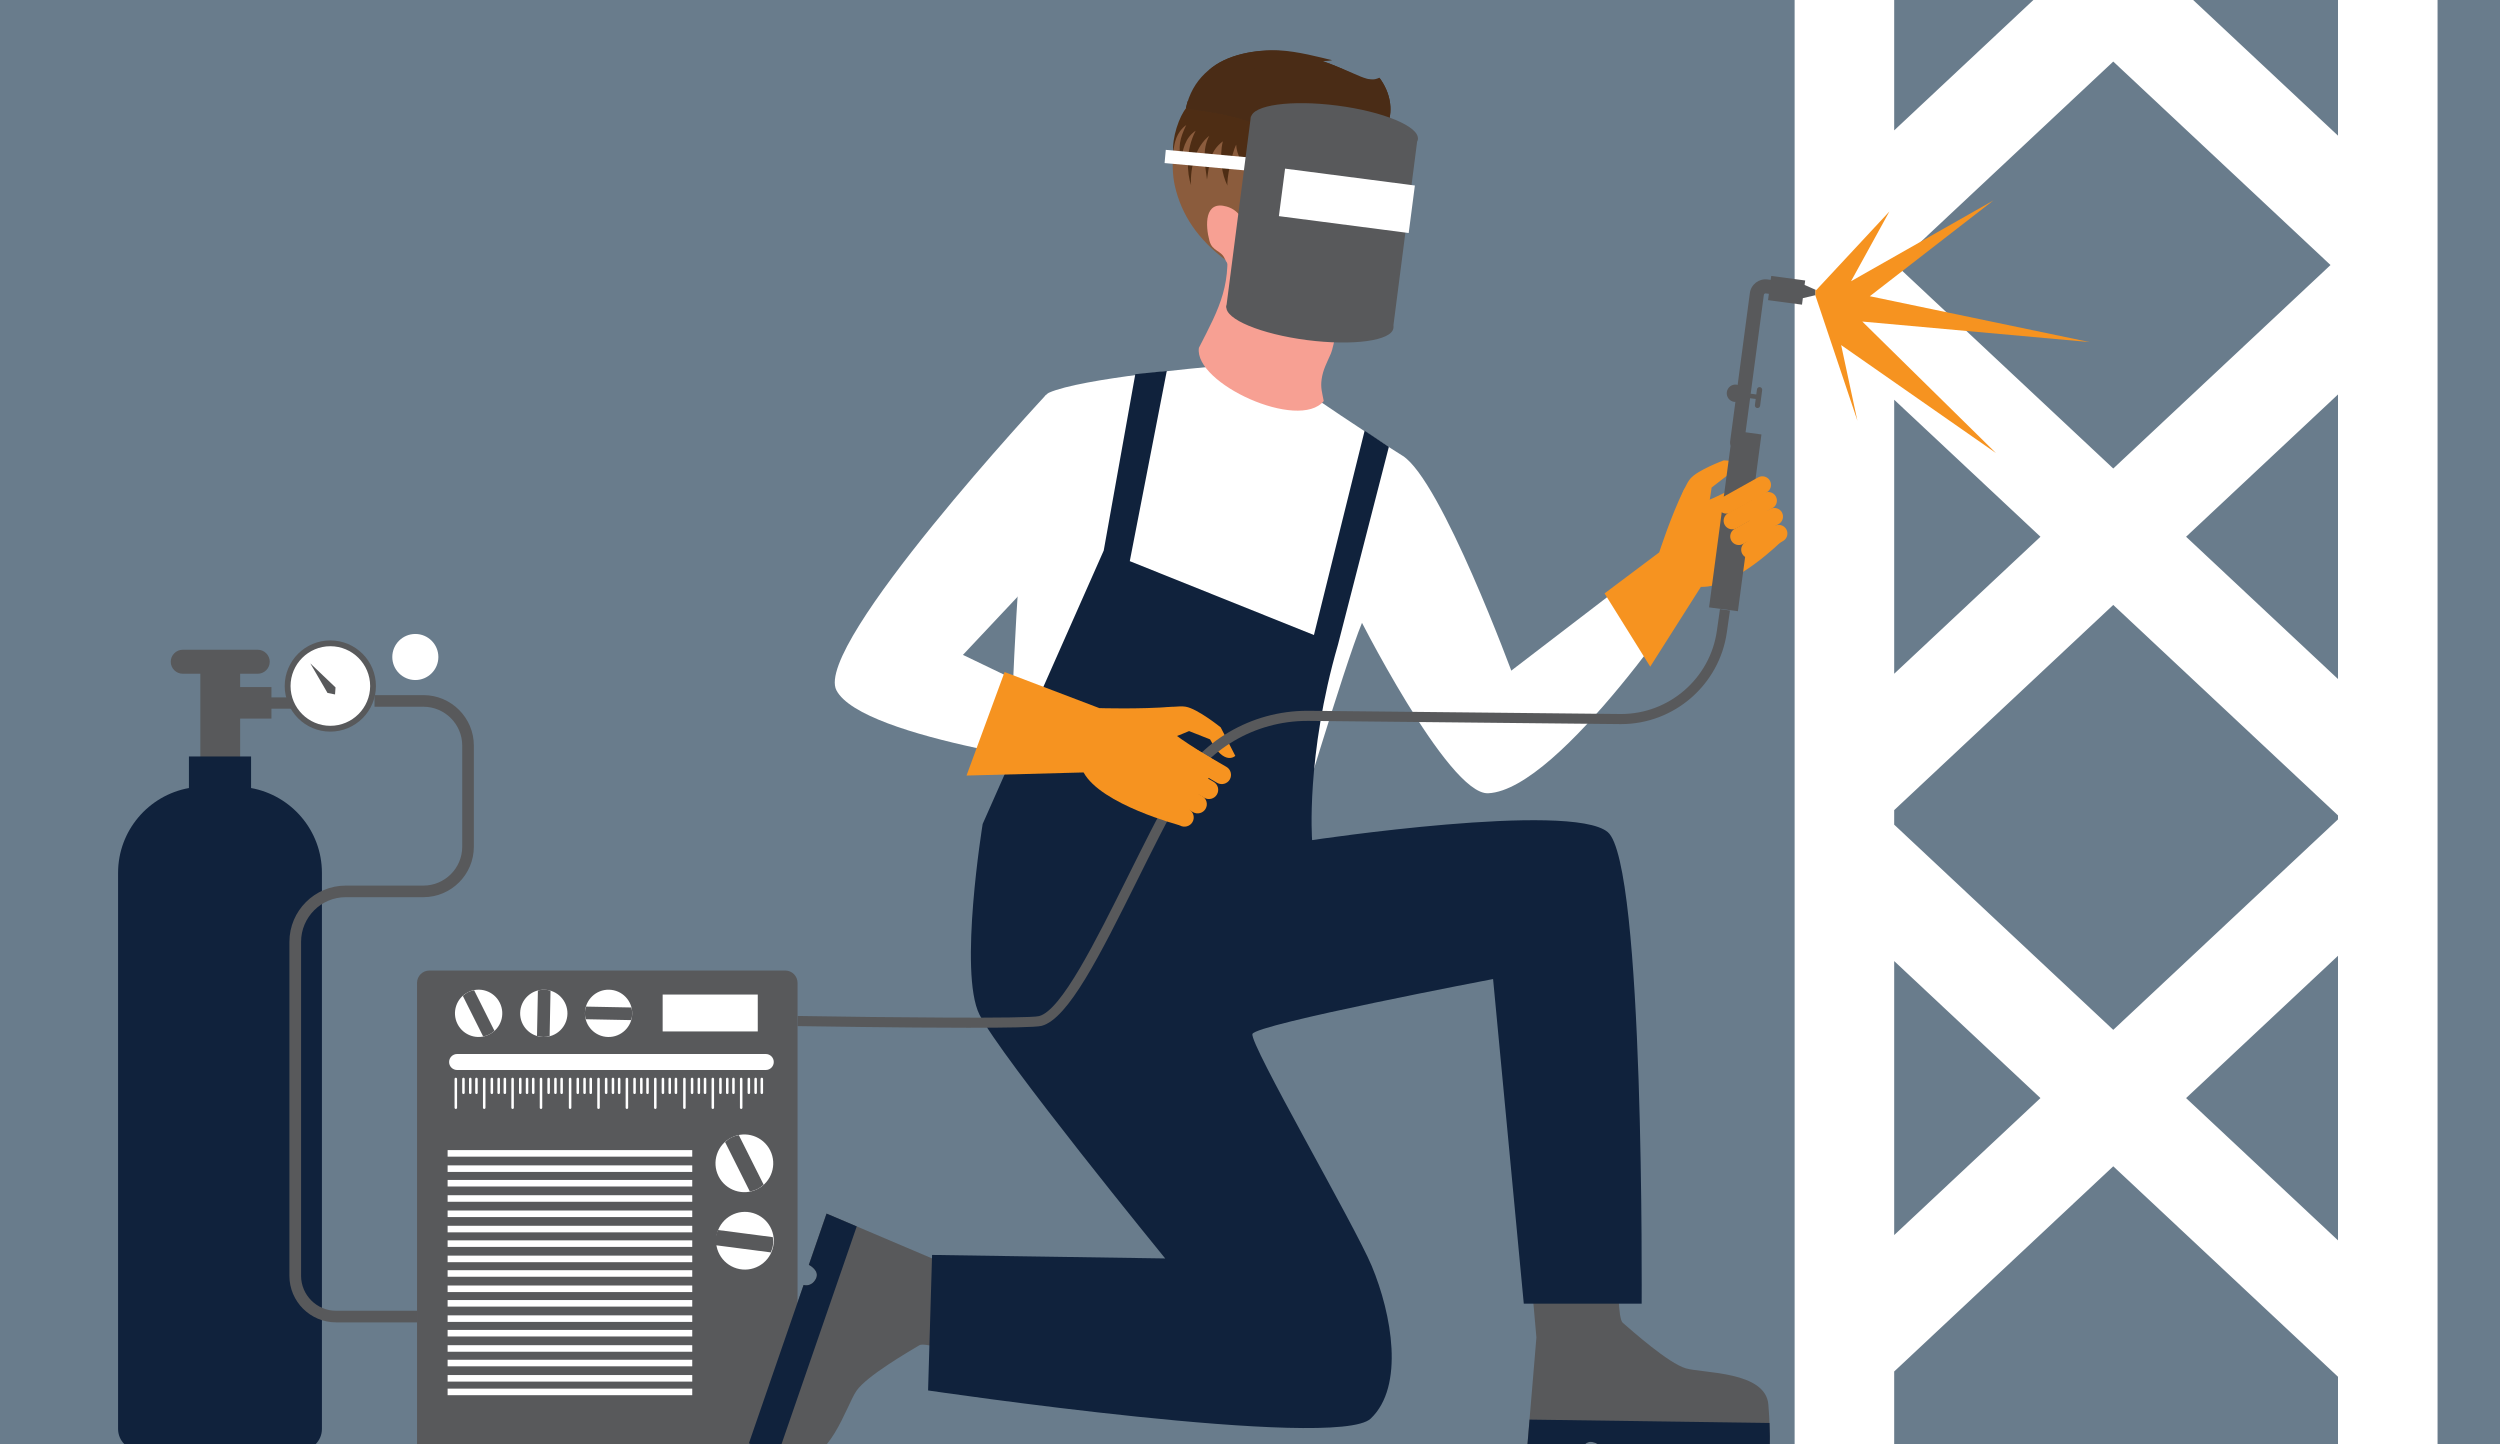 <?xml version="1.0" encoding="utf-8"?>
<!-- Generator: Adobe Illustrator 25.0.0, SVG Export Plug-In . SVG Version: 6.00 Build 0)  -->
<svg version="1.1" id="Layer_1" xmlns="http://www.w3.org/2000/svg" xmlns:xlink="http://www.w3.org/1999/xlink" x="0px" y="0px"
	 viewBox="0 0 675 390" style="enable-background:new 0 0 675 390;" xml:space="preserve">
<style type="text/css">
	.st0{clip-path:url(#SVGID_2_);fill:#697C8C;}
	.st1{clip-path:url(#SVGID_2_);}
	.st2{clip-path:url(#SVGID_4_);fill:#FFFFFF;}
	.st3{clip-path:url(#SVGID_4_);}
	.st4{fill:#58595B;}
	.st5{fill:#10223C;}
	.st6{fill:#FFFFFF;}
	.st7{clip-path:url(#SVGID_4_);fill:#58595B;}
	.st8{fill:#F69320;}
	.st9{clip-path:url(#SVGID_2_);fill:#58595B;}
	.st10{fill-rule:evenodd;clip-rule:evenodd;fill:#F7A093;}
	.st11{fill-rule:evenodd;clip-rule:evenodd;fill:#8B5C3D;}
	.st12{fill-rule:evenodd;clip-rule:evenodd;fill:#4E2D14;}
	.st13{fill-rule:evenodd;clip-rule:evenodd;fill:#4A2C16;}
	.st14{clip-path:url(#SVGID_2_);fill:#FFFFFF;}
</style>
<g>
	<defs>
		<rect id="SVGID_1_" width="675" height="390"/>
	</defs>
	<clipPath id="SVGID_2_">
		<use xlink:href="#SVGID_1_"  style="overflow:visible;"/>
	</clipPath>
	<rect y="-56.06" class="st0" width="676.32" height="450.5"/>
	<g class="st1">
		<defs>
			<rect id="SVGID_3_" x="4.14" y="-56.68" width="676.27" height="447.26"/>
		</defs>
		<clipPath id="SVGID_4_">
			<use xlink:href="#SVGID_3_"  style="overflow:visible;"/>
		</clipPath>
		<path class="st2" d="M631.26-299.5v75.94l-60.68,56.83l-59.15-55.4v-77.37h-26.88v712.26h26.88V370.3l59.15-55.4l60.68,56.83
			v41.03h26.88V-299.5H631.26z M631.26-186.73v76.84l-41.02-38.42L631.26-186.73z M550.92-1.79L511.43,35.2v-73.98L550.92-1.79z
			 M512.02-75.05l58.56-54.85l58.56,54.85L570.58-20.2L512.02-75.05z M570.58,16.62l58.66,54.94l-58.66,54.94l-58.66-54.94
			L570.58,16.62z M550.92,144.92l-39.49,36.99v-73.98L550.92,144.92z M511.43,218.73l59.15-55.4l60.68,56.83v1.07l-60.68,56.83
			l-59.15-55.4V218.73z M590.24,144.92l41.02-38.42v76.84L590.24,144.92z M590.24-1.79l41.02-38.42v76.84L590.24-1.79z
			 M550.92-148.32l-39.49,36.99v-73.98L550.92-148.32z M511.43,333.47v-73.98l39.49,36.99L511.43,333.47z M590.24,296.48
			l41.02-38.42v76.84L590.24,296.48z"/>
		<g class="st3">
			
				<rect x="65.04" y="188.29" transform="matrix(-1 -1.224647e-16 1.224647e-16 -1 149.63 379.635)" class="st4" width="19.56" height="3.05"/>
			<path class="st4" d="M73.29,185.51h-8.45v-3.6h4.75c1.78,0,3.24-1.46,3.24-3.24s-1.46-3.24-3.24-3.24H49.34
				c-1.78,0-3.24,1.46-3.24,3.24s1.46,3.24,3.24,3.24h4.75v27.06h10.75v-14.94h8.45V185.51z"/>
			<path class="st5" d="M67.79,212.77v-8.52H51.01v8.52c-10.88,1.97-19.13,11.47-19.13,22.91v150.13c0,3.22,2.61,5.83,5.83,5.83
				h43.38c3.22,0,5.83-2.61,5.83-5.83V235.68C86.92,224.24,78.66,214.74,67.79,212.77z"/>
			<g>
				<path class="st6" d="M105.92,177.39c0-3.44,2.79-6.22,6.22-6.22s6.22,2.79,6.22,6.22s-2.79,6.22-6.22,6.22
					S105.92,180.82,105.92,177.39z"/>
			</g>
		</g>
		<g class="st3">
			<path class="st4" d="M115.94,262.04H212c1.85,0,3.34,1.5,3.34,3.34v124.88c0,1.85-1.5,3.34-3.34,3.34h-96.06
				c-1.85,0-3.34-1.5-3.34-3.34V265.38C112.6,263.53,114.1,262.04,115.94,262.04z"/>
			<path class="st6" d="M123.42,288.9h83.34c1.19,0,2.16-0.97,2.16-2.16l0,0c0-1.19-0.97-2.16-2.16-2.16h-83.34
				c-1.19,0-2.16,0.97-2.16,2.16l0,0C121.25,287.93,122.23,288.9,123.42,288.9z"/>
			
				<rect x="178.91" y="268.52" transform="matrix(-1 -1.224647e-16 1.224647e-16 -1 383.507 547.009)" class="st6" width="25.68" height="9.96"/>
			<g>
				<path class="st6" d="M123.07,299.42L123.07,299.42c0.19,0,0.34-0.15,0.34-0.34v-7.76c0-0.19-0.15-0.34-0.34-0.34l0,0
					c-0.19,0-0.34,0.15-0.34,0.34v7.76C122.73,299.26,122.88,299.42,123.07,299.42z"/>
				<path class="st6" d="M125.13,295.39L125.13,295.39c0.19,0,0.34-0.15,0.34-0.34v-3.73c0-0.19-0.15-0.34-0.34-0.34l0,0
					c-0.19,0-0.34,0.15-0.34,0.34v3.73C124.79,295.23,124.95,295.39,125.13,295.39z"/>
				<path class="st6" d="M126.97,295.39L126.97,295.39c0.19,0,0.34-0.15,0.34-0.34v-3.73c0-0.19-0.15-0.34-0.34-0.34l0,0
					c-0.19,0-0.34,0.15-0.34,0.34v3.73C126.63,295.23,126.78,295.39,126.97,295.39z"/>
				<path class="st6" d="M128.64,295.39L128.64,295.39c0.19,0,0.34-0.15,0.34-0.34v-3.73c0-0.19-0.15-0.34-0.34-0.34l0,0
					c-0.19,0-0.34,0.15-0.34,0.34v3.73C128.3,295.23,128.45,295.39,128.64,295.39z"/>
			</g>
			<g>
				<path class="st6" d="M130.74,299.42L130.74,299.42c0.19,0,0.34-0.15,0.34-0.34v-7.76c0-0.19-0.15-0.34-0.34-0.34l0,0
					c-0.19,0-0.34,0.15-0.34,0.34v7.76C130.39,299.26,130.55,299.42,130.74,299.42z"/>
				<path class="st6" d="M132.8,295.39L132.8,295.39c0.19,0,0.34-0.15,0.34-0.34v-3.73c0-0.19-0.15-0.34-0.34-0.34l0,0
					c-0.19,0-0.34,0.15-0.34,0.34v3.73C132.46,295.23,132.61,295.39,132.8,295.39z"/>
				<path class="st6" d="M134.64,295.39L134.64,295.39c0.19,0,0.34-0.15,0.34-0.34v-3.73c0-0.19-0.15-0.34-0.34-0.34l0,0
					c-0.19,0-0.34,0.15-0.34,0.34v3.73C134.29,295.23,134.45,295.39,134.64,295.39z"/>
				<path class="st6" d="M136.31,295.39L136.31,295.39c0.19,0,0.34-0.15,0.34-0.34v-3.73c0-0.19-0.15-0.34-0.34-0.34l0,0
					c-0.19,0-0.34,0.15-0.34,0.34v3.73C135.96,295.23,136.12,295.39,136.31,295.39z"/>
			</g>
			<g>
				<path class="st6" d="M138.4,299.42L138.4,299.42c0.19,0,0.34-0.15,0.34-0.34v-7.76c0-0.19-0.15-0.34-0.34-0.34l0,0
					c-0.19,0-0.34,0.15-0.34,0.34v7.76C138.06,299.26,138.21,299.42,138.4,299.42z"/>
				<path class="st6" d="M140.47,295.39L140.47,295.39c0.19,0,0.34-0.15,0.34-0.34v-3.73c0-0.19-0.15-0.34-0.34-0.34l0,0
					c-0.19,0-0.34,0.15-0.34,0.34v3.73C140.12,295.23,140.28,295.39,140.47,295.39z"/>
				<path class="st6" d="M142.3,295.39L142.3,295.39c0.19,0,0.34-0.15,0.34-0.34v-3.73c0-0.19-0.15-0.34-0.34-0.34l0,0
					c-0.19,0-0.34,0.15-0.34,0.34v3.73C141.96,295.23,142.11,295.39,142.3,295.39z"/>
				<path class="st6" d="M143.97,295.39L143.97,295.39c0.19,0,0.34-0.15,0.34-0.34v-3.73c0-0.19-0.15-0.34-0.34-0.34l0,0
					c-0.19,0-0.34,0.15-0.34,0.34v3.73C143.63,295.23,143.78,295.39,143.97,295.39z"/>
			</g>
			<g>
				<path class="st6" d="M146.07,299.42L146.07,299.42c0.19,0,0.34-0.15,0.34-0.34v-7.76c0-0.19-0.15-0.34-0.34-0.34l0,0
					c-0.19,0-0.34,0.15-0.34,0.34v7.76C145.72,299.26,145.88,299.42,146.07,299.42z"/>
				<path class="st6" d="M148.13,295.39L148.13,295.39c0.19,0,0.34-0.15,0.34-0.34v-3.73c0-0.19-0.15-0.34-0.34-0.34l0,0
					c-0.19,0-0.34,0.15-0.34,0.34v3.73C147.79,295.23,147.94,295.39,148.13,295.39z"/>
				<path class="st6" d="M149.97,295.39L149.97,295.39c0.19,0,0.34-0.15,0.34-0.34v-3.73c0-0.19-0.15-0.34-0.34-0.34l0,0
					c-0.19,0-0.34,0.15-0.34,0.34v3.73C149.62,295.23,149.78,295.39,149.97,295.39z"/>
				<path class="st6" d="M151.64,295.39L151.64,295.39c0.19,0,0.34-0.15,0.34-0.34v-3.73c0-0.19-0.15-0.34-0.34-0.34l0,0
					c-0.19,0-0.34,0.15-0.34,0.34v3.73C151.29,295.23,151.45,295.39,151.64,295.39z"/>
			</g>
			<g>
				<path class="st6" d="M153.93,299.42L153.93,299.42c0.19,0,0.34-0.15,0.34-0.34v-7.76c0-0.19-0.15-0.34-0.34-0.34l0,0
					c-0.19,0-0.34,0.15-0.34,0.34v7.76C153.59,299.26,153.74,299.42,153.93,299.42z"/>
				<path class="st6" d="M156,295.39L156,295.39c0.19,0,0.34-0.15,0.34-0.34v-3.73c0-0.19-0.15-0.34-0.34-0.34l0,0
					c-0.19,0-0.34,0.15-0.34,0.34v3.73C155.65,295.23,155.81,295.39,156,295.39z"/>
				<path class="st6" d="M157.83,295.39L157.83,295.39c0.19,0,0.34-0.15,0.34-0.34v-3.73c0-0.19-0.15-0.34-0.34-0.34l0,0
					c-0.19,0-0.34,0.15-0.34,0.34v3.73C157.49,295.23,157.64,295.39,157.83,295.39z"/>
				<path class="st6" d="M159.5,295.39L159.5,295.39c0.19,0,0.34-0.15,0.34-0.34v-3.73c0-0.19-0.15-0.34-0.34-0.34l0,0
					c-0.19,0-0.34,0.15-0.34,0.34v3.73C159.16,295.23,159.31,295.39,159.5,295.39z"/>
			</g>
			<g>
				<path class="st6" d="M161.6,299.42L161.6,299.42c0.19,0,0.34-0.15,0.34-0.34v-7.76c0-0.19-0.15-0.34-0.34-0.34l0,0
					c-0.19,0-0.34,0.15-0.34,0.34v7.76C161.25,299.26,161.41,299.42,161.6,299.42z"/>
				<path class="st6" d="M163.66,295.39L163.66,295.39c0.19,0,0.34-0.15,0.34-0.34v-3.73c0-0.19-0.15-0.34-0.34-0.34l0,0
					c-0.19,0-0.34,0.15-0.34,0.34v3.73C163.32,295.23,163.47,295.39,163.66,295.39z"/>
				<path class="st6" d="M165.5,295.39L165.5,295.39c0.19,0,0.34-0.15,0.34-0.34v-3.73c0-0.19-0.15-0.34-0.34-0.34l0,0
					c-0.19,0-0.34,0.15-0.34,0.34v3.73C165.15,295.23,165.31,295.39,165.5,295.39z"/>
				<path class="st6" d="M167.17,295.39L167.17,295.39c0.19,0,0.34-0.15,0.34-0.34v-3.73c0-0.19-0.15-0.34-0.34-0.34l0,0
					c-0.19,0-0.34,0.15-0.34,0.34v3.73C166.82,295.23,166.98,295.39,167.17,295.39z"/>
			</g>
			<g>
				<path class="st6" d="M169.26,299.42L169.26,299.42c0.19,0,0.34-0.15,0.34-0.34v-7.76c0-0.19-0.15-0.34-0.34-0.34l0,0
					c-0.19,0-0.34,0.15-0.34,0.34v7.76C168.92,299.26,169.07,299.42,169.26,299.42z"/>
				<path class="st6" d="M171.33,295.39L171.33,295.39c0.19,0,0.34-0.15,0.34-0.34v-3.73c0-0.19-0.15-0.34-0.34-0.34l0,0
					c-0.19,0-0.34,0.15-0.34,0.34v3.73C170.98,295.23,171.14,295.39,171.33,295.39z"/>
				<path class="st6" d="M173.16,295.39L173.16,295.39c0.19,0,0.34-0.15,0.34-0.34v-3.73c0-0.19-0.15-0.34-0.34-0.34l0,0
					c-0.19,0-0.34,0.15-0.34,0.34v3.73C172.82,295.23,172.97,295.39,173.16,295.39z"/>
				<path class="st6" d="M174.83,295.39L174.83,295.39c0.19,0,0.34-0.15,0.34-0.34v-3.73c0-0.19-0.15-0.34-0.34-0.34l0,0
					c-0.19,0-0.34,0.15-0.34,0.34v3.73C174.49,295.23,174.64,295.39,174.83,295.39z"/>
			</g>
			<g>
				<path class="st6" d="M176.93,299.42L176.93,299.42c0.19,0,0.34-0.15,0.34-0.34v-7.76c0-0.19-0.15-0.34-0.34-0.34l0,0
					c-0.19,0-0.34,0.15-0.34,0.34v7.76C176.59,299.26,176.74,299.42,176.93,299.42z"/>
				<path class="st6" d="M178.99,295.39L178.99,295.39c0.19,0,0.34-0.15,0.34-0.34v-3.73c0-0.19-0.15-0.34-0.34-0.34l0,0
					c-0.19,0-0.34,0.15-0.34,0.34v3.73C178.65,295.23,178.8,295.39,178.99,295.39z"/>
				<path class="st6" d="M180.83,295.39L180.83,295.39c0.19,0,0.34-0.15,0.34-0.34v-3.73c0-0.19-0.15-0.34-0.34-0.34l0,0
					c-0.19,0-0.34,0.15-0.34,0.34v3.73C180.48,295.23,180.64,295.39,180.83,295.39z"/>
				<path class="st6" d="M182.5,295.39L182.5,295.39c0.19,0,0.34-0.15,0.34-0.34v-3.73c0-0.19-0.15-0.34-0.34-0.34l0,0
					c-0.19,0-0.34,0.15-0.34,0.34v3.73C182.15,295.23,182.31,295.39,182.5,295.39z"/>
			</g>
			<g>
				<path class="st6" d="M184.79,299.42L184.79,299.42c0.19,0,0.34-0.15,0.34-0.34v-7.76c0-0.19-0.15-0.34-0.34-0.34l0,0
					c-0.19,0-0.34,0.15-0.34,0.34v7.76C184.45,299.26,184.6,299.42,184.79,299.42z"/>
				<path class="st6" d="M186.86,295.39L186.86,295.39c0.19,0,0.34-0.15,0.34-0.34v-3.73c0-0.19-0.15-0.34-0.34-0.34l0,0
					c-0.19,0-0.34,0.15-0.34,0.34v3.73C186.51,295.23,186.67,295.39,186.86,295.39z"/>
				<path class="st6" d="M188.69,295.39L188.69,295.39c0.19,0,0.34-0.15,0.34-0.34v-3.73c0-0.19-0.15-0.34-0.34-0.34l0,0
					c-0.19,0-0.34,0.15-0.34,0.34v3.73C188.35,295.23,188.5,295.39,188.69,295.39z"/>
				<path class="st6" d="M190.36,295.39L190.36,295.39c0.19,0,0.34-0.15,0.34-0.34v-3.73c0-0.19-0.15-0.34-0.34-0.34l0,0
					c-0.19,0-0.34,0.15-0.34,0.34v3.73C190.02,295.23,190.17,295.39,190.36,295.39z"/>
			</g>
			<g>
				<path class="st6" d="M192.46,299.42L192.46,299.42c0.19,0,0.34-0.15,0.34-0.34v-7.76c0-0.19-0.15-0.34-0.34-0.34l0,0
					c-0.19,0-0.34,0.15-0.34,0.34v7.76C192.11,299.26,192.27,299.42,192.46,299.42z"/>
				<path class="st6" d="M194.52,295.39L194.52,295.39c0.19,0,0.34-0.15,0.34-0.34v-3.73c0-0.19-0.15-0.34-0.34-0.34l0,0
					c-0.19,0-0.34,0.15-0.34,0.34v3.73C194.18,295.23,194.33,295.39,194.52,295.39z"/>
				<path class="st6" d="M196.36,295.39L196.36,295.39c0.19,0,0.34-0.15,0.34-0.34v-3.73c0-0.19-0.15-0.34-0.34-0.34l0,0
					c-0.19,0-0.34,0.15-0.34,0.34v3.73C196.01,295.23,196.17,295.39,196.36,295.39z"/>
				<path class="st6" d="M198.03,295.39L198.03,295.39c0.19,0,0.34-0.15,0.34-0.34v-3.73c0-0.19-0.15-0.34-0.34-0.34l0,0
					c-0.19,0-0.34,0.15-0.34,0.34v3.73C197.68,295.23,197.84,295.39,198.03,295.39z"/>
			</g>
			<g>
				<path class="st6" d="M200.12,299.42L200.12,299.42c0.19,0,0.34-0.15,0.34-0.34v-7.76c0-0.19-0.15-0.34-0.34-0.34l0,0
					c-0.19,0-0.34,0.15-0.34,0.34v7.76C199.78,299.26,199.93,299.42,200.12,299.42z"/>
				<path class="st6" d="M202.19,295.39L202.19,295.39c0.19,0,0.34-0.15,0.34-0.34v-3.73c0-0.19-0.15-0.34-0.34-0.34l0,0
					c-0.19,0-0.34,0.15-0.34,0.34v3.73C201.84,295.23,202,295.39,202.19,295.39z"/>
				<path class="st6" d="M204.02,295.39L204.02,295.39c0.19,0,0.34-0.15,0.34-0.34v-3.73c0-0.19-0.15-0.34-0.34-0.34l0,0
					c-0.19,0-0.34,0.15-0.34,0.34v3.73C203.68,295.23,203.83,295.39,204.02,295.39z"/>
				<path class="st6" d="M205.69,295.39L205.69,295.39c0.19,0,0.34-0.15,0.34-0.34v-3.73c0-0.19-0.15-0.34-0.34-0.34l0,0
					c-0.19,0-0.34,0.15-0.34,0.34v3.73C205.35,295.23,205.5,295.39,205.69,295.39z"/>
			</g>
			<g>
				<path class="st6" d="M123.52,276.46c-1.58-3.15-0.31-6.99,2.85-8.57c3.15-1.58,6.99-0.31,8.57,2.85
					c1.58,3.15,0.31,6.99-2.85,8.57C128.94,280.89,125.1,279.62,123.52,276.46z"/>
				<path class="st4" d="M133.5,278.32c-0.42,0.38-0.88,0.73-1.41,0.99c-0.53,0.27-1.08,0.42-1.64,0.53l-5.49-10.96
					c0.42-0.38,0.88-0.73,1.41-0.99c0.53-0.27,1.08-0.42,1.64-0.53L133.5,278.32z"/>
			</g>
			<g>
				<path class="st6" d="M194.01,317.59c-1.93-3.85-0.37-8.53,3.48-10.46c3.85-1.93,8.53-0.37,10.46,3.48
					c1.93,3.85,0.37,8.53-3.48,10.46C200.62,322.99,195.94,321.43,194.01,317.59z"/>
				<path class="st4" d="M206.18,319.85c-0.51,0.46-1.07,0.89-1.72,1.21c-0.65,0.32-1.32,0.52-2,0.65l-6.7-13.37
					c0.51-0.46,1.07-0.89,1.72-1.21c0.65-0.32,1.32-0.52,2-0.65L206.18,319.85z"/>
			</g>
			<g>
				
					<ellipse transform="matrix(0.285 -0.959 0.959 0.285 -177.539 432.226)" class="st6" cx="200.98" cy="335.13" rx="7.79" ry="7.79"/>
				<path class="st4" d="M208.66,334.03c0.1,0.68,0.14,1.38,0.04,2.1c-0.09,0.72-0.31,1.38-0.58,2.02l-14.83-1.93
					c-0.1-0.68-0.14-1.38-0.04-2.1c0.09-0.72,0.31-1.38,0.58-2.02L208.66,334.03z"/>
			</g>
			<g>
				<path class="st6" d="M140.44,273.48c0.07-3.53,2.99-6.33,6.51-6.26c3.53,0.07,6.33,2.99,6.26,6.51
					c-0.07,3.53-2.99,6.33-6.51,6.26C143.17,279.92,140.37,277,140.44,273.48z"/>
				<path class="st4" d="M148.4,279.76c-0.55,0.14-1.11,0.24-1.71,0.23c-0.59-0.01-1.16-0.13-1.7-0.29l0.24-12.26
					c0.55-0.14,1.11-0.24,1.71-0.23c0.59,0.01,1.16,0.13,1.7,0.29L148.4,279.76z"/>
			</g>
			<g>
				<path class="st6" d="M164.44,267.22c3.53,0.07,6.33,2.99,6.26,6.51c-0.07,3.53-2.99,6.33-6.51,6.26
					c-3.53-0.07-6.33-2.99-6.26-6.51C158,269.95,160.91,267.15,164.44,267.22z"/>
				<path class="st4" d="M158.15,275.19c-0.14-0.55-0.24-1.11-0.23-1.71c0.01-0.59,0.13-1.16,0.29-1.7l12.26,0.24
					c0.14,0.55,0.24,1.11,0.23,1.71c-0.01,0.59-0.13,1.16-0.29,1.7L158.15,275.19z"/>
			</g>
			
				<rect x="120.86" y="310.52" transform="matrix(-1 -1.224647e-16 1.224647e-16 -1 307.765 622.817)" class="st6" width="66.05" height="1.77"/>
			
				<rect x="120.86" y="314.65" transform="matrix(-1 -1.224647e-16 1.224647e-16 -1 307.765 631.072)" class="st6" width="66.05" height="1.77"/>
			
				<rect x="120.86" y="318.58" transform="matrix(-1 -1.224647e-16 1.224647e-16 -1 307.765 638.935)" class="st6" width="66.05" height="1.77"/>
			
				<rect x="120.86" y="322.71" transform="matrix(-1 -1.224647e-16 1.224647e-16 -1 307.765 647.19)" class="st6" width="66.05" height="1.77"/>
			
				<rect x="120.86" y="326.84" transform="matrix(-1 -1.224647e-16 1.224647e-16 -1 307.765 655.446)" class="st6" width="66.05" height="1.77"/>
			
				<rect x="120.86" y="330.97" transform="matrix(-1 -1.224647e-16 1.224647e-16 -1 307.765 663.702)" class="st6" width="66.05" height="1.77"/>
			
				<rect x="120.86" y="334.9" transform="matrix(-1 -1.224647e-16 1.224647e-16 -1 307.765 671.564)" class="st6" width="66.05" height="1.77"/>
			
				<rect x="120.86" y="339.03" transform="matrix(-1 -1.224647e-16 1.224647e-16 -1 307.765 679.82)" class="st6" width="66.05" height="1.77"/>
			
				<rect x="120.86" y="342.96" transform="matrix(-1 -1.224647e-16 1.224647e-16 -1 307.765 687.682)" class="st6" width="66.05" height="1.77"/>
			
				<rect x="120.86" y="347.08" transform="matrix(-1 -1.224647e-16 1.224647e-16 -1 307.765 695.938)" class="st6" width="66.05" height="1.77"/>
			
				<rect x="120.86" y="351.02" transform="matrix(-1 -1.224647e-16 1.224647e-16 -1 307.765 703.801)" class="st6" width="66.05" height="1.77"/>
			
				<rect x="120.86" y="355.14" transform="matrix(-1 -1.224647e-16 1.224647e-16 -1 307.765 712.056)" class="st6" width="66.05" height="1.77"/>
			
				<rect x="120.86" y="359.07" transform="matrix(-1 -1.224647e-16 1.224647e-16 -1 307.765 719.919)" class="st6" width="66.05" height="1.77"/>
			
				<rect x="120.86" y="363.2" transform="matrix(-1 -1.224647e-16 1.224647e-16 -1 307.765 728.174)" class="st6" width="66.05" height="1.77"/>
			
				<rect x="120.86" y="367.13" transform="matrix(-1 -1.224647e-16 1.224647e-16 -1 307.765 736.037)" class="st6" width="66.05" height="1.77"/>
			
				<rect x="120.86" y="371.26" transform="matrix(-1 -1.224647e-16 1.224647e-16 -1 307.765 744.292)" class="st6" width="66.05" height="1.77"/>
			
				<rect x="120.86" y="374.93" transform="matrix(-1 -1.224647e-16 1.224647e-16 -1 307.765 751.631)" class="st6" width="66.05" height="1.77"/>
		</g>
		<path class="st7" d="M90.72,357.04h22.02v-3.14H90.72c-5.2,0-9.43-4.24-9.43-9.44v-90.16c0-6.65,5.41-12.06,12.06-12.06h20.96
			c7.52,0,13.63-6.11,13.63-13.62V201.3c0-7.51-6.11-13.62-13.63-13.62h-13.19v3.14h13.19c5.78,0,10.49,4.7,10.49,10.48v27.33
			c0,5.78-4.71,10.48-10.49,10.48H93.34c-8.38,0-15.2,6.82-15.2,15.2v90.16C78.14,351.4,83.78,357.04,90.72,357.04z"/>
		<g class="st3">
			<g>
				<path class="st4" d="M411,317.84l26.79,2.03c0,0-2.19,35.1,0.36,37.29c2.55,2.19,12.34,10.94,17.05,12.3
					c4.72,1.36,21.53,0.74,22.26,9.79c0.73,9.06,0.24,13.36,0.24,13.36l-45.22-0.64c0,0,0.03-2.15-2.55-2.62
					c-2.58-0.47-3.06,2.97-3.06,2.97l-14.64-0.21l2.6-30.98L411,317.84z"/>
				<path class="st5" d="M412.24,392.11l14.64,0.21c0,0,0.48-3.44,3.06-2.97c2.58,0.47,2.55,2.62,2.55,2.62l45.22,0.64
					c0,0,0.3-2.76,0.06-8.4l-64.79-0.92L412.24,392.11z"/>
			</g>
			<g>
				<path class="st4" d="M294.09,349.74l-10.32,24.8c0,0-32.65-13.07-35.53-11.33c-2.88,1.74-14.26,8.29-17.02,12.35
					c-2.77,4.06-7.44,20.21-16.27,18.07c-8.83-2.14-12.76-3.95-12.76-3.95l14.77-42.75c0,0,2.04,0.7,3.29-1.6
					c1.25-2.3-1.87-3.83-1.87-3.83l4.78-13.84l28.61,12.16L294.09,349.74z"/>
				<path class="st5" d="M223.17,327.67l-4.78,13.84c0,0,3.12,1.53,1.87,3.83c-1.25,2.3-3.29,1.6-3.29,1.6l-14.77,42.75
					c0,0,2.52,1.15,7.96,2.69l21.16-61.25L223.17,327.67z"/>
			</g>
			<path class="st6" d="M365.95,164.7c0,0,24.96,49.97,35.85,49.48c19.62-0.87,56.69-57.34,56.69-57.34l-8.29-8.07l-42.3,32.41
				l-16.57-28.93L365.95,164.7z"/>
			<path class="st6" d="M326.36,99.06l26.6,6.98c0,0,15.26,10.47,25.73,17.01c10.47,6.54,29.87,59.4,29.87,59.4l-23.58,14.36
				c0,0-14.25-30.9-15.99-30.9c-1.74,0-17.62,52.85-17.62,52.85l-79.16,4.67c0,0,2.25-113.47,10.98-117.39
				C291.92,102.11,326.36,99.06,326.36,99.06z"/>
			<path class="st6" d="M282.54,106.49c0,0-63.01,67.69-56.71,79.88c6.91,13.38,70.3,21.13,70.3,21.13l2.55-12.08l-38.69-18.6
				l25.61-27.24L282.54,106.49z"/>
			<path class="st5" d="M434.07,224.65c-10.03-8.29-79.8,2.18-79.8,2.18s-1.74-22.68,6.98-52.76l13.74-53.42l-6.54-4.36
				l-13.69,55.17l-49.72-19.95l9.99-51.36l-8.5,0.87L298,148.68l-0.01,0l-32.67,73.79c0,0-6.54,40.12-0.87,51.46
				c5.67,11.34,50.15,65.85,50.15,65.85l-62.94-0.95l-1.08,36.59c0,0,110.36,16.31,119.52,7.59c9.16-8.72,5.69-28.19,0.27-41.19
				c-4.61-11.05-33.09-60.03-32.21-62.65c0.87-2.62,64.97-14.83,64.97-14.83l8.29,87.65h31.83
				C443.23,351.98,444.1,232.93,434.07,224.65z"/>
			<path class="st8" d="M447.99,149.14c0,0,3.09-9.65,6.65-16.92c1.01-2.07,3.3,3.65,5.39,3.25c2.09-0.4,12.65-6.07,12.65-6.07
				l8.67,16.42c0,0-12.86,12.98-22.11,12.63L445.56,180l-12.33-19.78L447.99,149.14z"/>
			<path class="st8" d="M452.39,138.62c0,0,2.03-7.05,4-9.38c1.96-2.33,9.01-4.94,9.01-4.94l8.07,0.51c0,0,0.94,3.78-6.83,3.34
				l-4.51,3.49c0,0-1.45,11.26-3.42,14.32C456.75,149.01,452.39,138.62,452.39,138.62z"/>
			<path class="st8" d="M309.32,192.26c0,0,7.59-1.98,10.8-1.45c3.21,0.53,9.47,5.58,9.47,5.58l3.94,7.69c0,0-2.96,2.93-6.81-4.45
				l-5.67-2.24c0,0-11.15,4.82-15.03,4.68C302.15,201.94,309.32,192.26,309.32,192.26z"/>
			
				<rect x="464.46" y="116.56" transform="matrix(-0.991 -0.132 0.132 -0.991 914.128 341.849)" class="st4" width="7.86" height="48.16"/>
			<path class="st8" d="M477.88,129.79L477.88,129.79c-0.63-1.12-2.05-1.52-3.17-0.9l-9.73,5.43c-1.12,0.63-1.52,2.05-0.9,3.17h0
				c0.63,1.12,2.05,1.52,3.17,0.9l9.73-5.43C478.1,132.34,478.51,130.91,477.88,129.79z"/>
			<path class="st8" d="M479.47,134.03L479.47,134.03c-0.63-1.12-2.05-1.52-3.17-0.9l-9.73,5.43c-1.12,0.63-1.52,2.05-0.9,3.17l0,0
				c0.63,1.12,2.05,1.52,3.17,0.9l9.73-5.43C479.69,136.58,480.1,135.15,479.47,134.03z"/>
			<path class="st8" d="M481.12,138.34L481.12,138.34c-0.63-1.12-2.05-1.52-3.17-0.9l-9.6,5.36c-1.12,0.63-1.52,2.05-0.9,3.17l0,0
				c0.63,1.12,2.05,1.52,3.17,0.9l9.6-5.36C481.34,140.89,481.74,139.46,481.12,138.34z"/>
			<path class="st8" d="M482.31,142.91L482.31,142.91c-0.63-1.12-2.05-1.52-3.17-0.9l-7.83,4.37c-1.12,0.63-1.52,2.05-0.9,3.17l0,0
				c0.63,1.12,2.05,1.52,3.17,0.9l7.83-4.37C482.53,145.46,482.93,144.03,482.31,142.91z"/>
			<path class="st4" d="M261.44,277.5c10.13,0,18.29-0.13,19.77-0.51c7.21-1.86,15.85-19.22,25.86-39.33
				c3.89-7.83,7.92-15.92,11.87-23.01c6.88-12.37,19.9-20.01,34.06-20.01c0.14,0,0.27,0,0.41,0l84,0.87c0.1,0,0.2,0,0.3,0
				c14.29,0,26.53-10.6,28.54-24.78l0.84-5.89l-2.7-0.38l-0.84,5.89c-1.82,12.83-12.9,22.43-25.84,22.43c-0.09,0-0.18,0-0.27,0
				l-84-0.87c-0.15,0-0.29,0-0.44,0c-15.15,0-29.09,8.17-36.45,21.42c-3.97,7.15-8.01,15.27-11.92,23.12
				c-8.9,17.87-18.1,36.35-24.09,37.9c-2.83,0.73-40.51,0.37-65.17-0.04l-0.04,2.74C219.35,277.1,243.49,277.5,261.44,277.5z"/>
			<path class="st8" d="M296.82,191.19c0,0,10.99,0.34,19.61-0.36c2.45-0.2-1.55,5.03-0.04,6.73s12.49,8.32,12.49,8.32l-10.36,16.94
				c0,0-21.21-5.56-25.95-14.26l-31.61,0.84l10.28-27.95L296.82,191.19z"/>
			<path class="st8" d="M332.04,210.46L332.04,210.46c0.69-1.19,0.28-2.72-0.91-3.41l-10.31-5.97c-1.19-0.69-2.72-0.28-3.41,0.91
				l0,0c-0.69,1.19-0.28,2.72,0.91,3.41l10.31,5.97C329.82,212.06,331.36,211.65,332.04,210.46z"/>
			<path class="st8" d="M328.58,214.5L328.58,214.5c0.69-1.19,0.28-2.72-0.91-3.41l-10.31-5.97c-1.19-0.69-2.72-0.28-3.41,0.91l0,0
				c-0.69,1.19-0.28,2.72,0.91,3.41l10.31,5.97C326.36,216.1,327.89,215.69,328.58,214.5z"/>
			<path class="st8" d="M325.51,218.37L325.51,218.37c0.69-1.19,0.28-2.72-0.91-3.41l-10.17-5.89c-1.19-0.69-2.72-0.28-3.41,0.91
				l0,0c-0.69,1.19-0.28,2.72,0.91,3.41l10.17,5.89C323.29,219.97,324.83,219.56,325.51,218.37z"/>
			<path class="st8" d="M321.97,221.96L321.97,221.96c0.69-1.19,0.28-2.72-0.91-3.41l-8.3-4.81c-1.19-0.69-2.72-0.28-3.41,0.91l0,0
				c-0.69,1.19-0.28,2.72,0.91,3.41l8.3,4.81C319.74,223.55,321.28,223.14,321.97,221.96z"/>
		</g>
	</g>
	<g class="st1">
		<circle class="st6" cx="89.19" cy="185.23" r="11.53"/>
		<path class="st4" d="M78.45,185.23c0,5.92,4.82,10.74,10.74,10.74s10.75-4.82,10.75-10.74s-4.82-10.75-10.75-10.75
			S78.45,179.31,78.45,185.23z M76.87,185.23c0-6.8,5.52-12.32,12.31-12.32c6.8,0,12.32,5.52,12.32,12.32
			c0,6.79-5.52,12.31-12.32,12.31C82.4,197.55,76.87,192.02,76.87,185.23z"/>
	</g>
	<polygon class="st9" points="83.78,179.11 88.43,187.1 90.46,187.5 90.59,185.6 	"/>
	<g class="st1">
		<g>
			<path class="st10" d="M323.7,93.92c-1.37,9.63,27.01,22.55,33.71,14.36c-0.43-2.27-0.9-3.63-0.57-5.9
				c0.37-2.57,1.41-4.43,2.4-6.7c1.26-2.9,1.64-9.16,3.92-15.99l-26.65-13.45l-5.68-3.43C332.87,76.61,329.42,82.77,323.7,93.92z"/>
			<path class="st10" d="M355.65,89.29c-3.54-1.66-11.73-3.63-14.93-5.32c-7-3.71-7.13-11.09-10.31-20.09
				c-6.53-3.36-9-6.42-10.09-10.13c-2.57-8.81,1.13-19.25,7.22-25.55c5.32-5.51,12.04-7.81,20.05-7.25
				c15.57,1.1,23.45,11.6,26.16,24.52c0.23,1.11,0.23,2.14,0.05,3.3c-0.43,2.74-1.39,4.07-1.71,5.94c-0.58,3.34,0.72,3.81,1.32,5.73
				c0.75,2.42-0.5,7.29-0.53,11.84c-0.01,1.1-0.22,2.74-0.65,5.43c-0.72,4.53-2.38,9.69-3.92,10.57c-1.34,0.77-2.77,1.01-4.84,1.75
				C361.82,90.62,360.2,90.8,355.65,89.29z"/>
			<path class="st11" d="M360.59,41.81c-3.79-1.65-15.86-7.86-22.02-10.9c-6.3-3.1-13.18-6.39-17.98-2.21
				c-4.04,5.76-4.64,16.03-3.38,21.49c1.79,7.81,6.16,14.43,14,20.24c3.03,2.25,4.52-5.73,5.21-8.12c0.33-3.21,0.47-5.84,1.12-9.01
				c-0.12-2.17,1.93-2.33,1.71-4.38c-0.56-5.21-1.96-8.16-0.84-11.54C341.51,33.51,351.87,42.34,360.59,41.81z"/>
			<path class="st10" d="M331.21,55.77c-6.07-1.75-5.78,5.15-4.65,9.28c0.77,2.84,3.13,2.51,4.1,4.74c0.98,2.25,2.69,3.43,4.27,3.65
				c0.87-2.87,1.37-7.11,1.49-9.95C336.36,60.02,334.72,56.78,331.21,55.77z"/>
			<path class="st12" d="M320.37,29.08c-2,2.24-3.99,8.29-3.6,12.11c0.34-2.72,0.75-5.32,3.52-7.46c-1.82,3.9-2.23,5.68-1.33,10.21
				c0.16-3.38,1.05-6.77,3.87-8.65c-2.81,5.37-2.34,11.55-1.24,14.71c-0.32-5.03,1.42-10.61,4.91-13.33
				c-2.06,3.86-1.07,8.13-0.61,11.79c0.75-4.94,0.83-7.64,4.28-10.31c-1.04,4.36-0.25,9,1.25,11.98c-0.27-1.62,1.16-8.72,2.34-11.08
				c0.16,2.85,1.75,5.55,3.58,6.77c-0.88-4.78-0.45-7.3,0.07-8.65c1.37-3.55,6.61-0.6,12.49,1.45
				C336.43,29.17,322.76,29.4,320.37,29.08z"/>
			<path class="st13" d="M320.19,29.22c3.16,0.7,11.23,1.03,19.59,4.53c8.16,3.41,16.54,10.05,25.36,7.79
				c10.12-2.59,13.22-12.57,7.3-20.56c-3.33,1.55-4.81-0.78-17.09-5.18C342.34,11.13,323.61,13.58,320.19,29.22z"/>
			<path class="st13" d="M320.19,29.22c3.16,0.7,11.23,1.03,19.59,4.53c8.16,3.41,16.54,10.05,25.36,7.79
				c10.07-2.58,13.19-12.49,7.37-20.45c-1.72,3.64-4.12,3.75-5.77,6.18c-2.05,3.03-2.76,4.81-6.84,4.87
				c1.57-0.66,2.3-0.89,3.83-3.33c-2.83,1.9-6.42,2.89-11.31,3.01c2.67-0.61,3.38-1,5.12-2.21c-6.49,1.1-9.49,0.89-15.82-0.06
				c3.01-0.82,3.77-0.71,6.91-0.76c-6.27-1.85-10-1.09-16.22-0.5c1.8-0.83,2.99-1.25,4.78-1.6c-6.13-0.44-11.57,2.18-16.48,0.55
				C320.52,27.88,320.34,28.54,320.19,29.22z"/>
			<path class="st13" d="M326.36,18.99c4.47-4.31,13.09-5.68,18.99-5.39c5,0.24,11.01,1.87,14.34,2.66c-1.32,0.25-2.02,0.2-2.9,0.24
				c7.07,2.05,10.16,5.16,14.09,5.06c-6.15,2.63-16.4-0.77-20.03-0.61c0.57,0.41,0.57,0.57,1.97,1.38
				C344.54,21.64,338.63,15.46,326.36,18.99z"/>
		</g>
		<g>
			<path class="st11" d="M337.74,54.36c1.54,6.26,3.88,12.54,5.4,17.66c0.63,2.12,2.52,4.17,5.6,6.2c1.56,1.03,4.94,3.15,5.52,3.05
				c1.71-0.29,1.56-4.58,8.37-7.91c1.48-0.72,9.9-4.19,10.28-2.01c0.04,3.66-0.4,13.08-2.55,16.06c-1.19,1.64-3.47,2.63-6.85,4.07
				c-2,0.86-4.93,0.35-8.65-0.75c-6.74-2-13.56-6.42-18.21-10.14c-1.93-1.54-3.24-2.55-1.99-6.32c2.17-6.51,2.06-13.49,0.87-18.87
				L337.74,54.36L337.74,54.36z M361.38,83.78c0.62,1.17,5.57,0.01,8.08-1.21c1.66-0.81,1.74-1.41,2.02-1.98
				c0.29-0.6,0.84-3.26,0.86-4.07c0.11-3.65-2.27-1.21-4.59-0.65c-1.36,0.33-4.84,1.64-5.74,2.68
				C361.14,79.56,360.58,82.26,361.38,83.78z"/>
		</g>
	</g>
	<g class="st1">
		<path class="st4" d="M487.24,76.93l0.16-1.2l-9.17-1.22l-0.14,1.05l-0.83-0.11c-2.34-0.31-4.49,1.34-4.8,3.68l-3.3,24.82
			c-0.1-0.03-0.18-0.08-0.28-0.1c-1.29-0.17-2.47,0.73-2.64,2.02c-0.17,1.29,0.73,2.47,2.02,2.64c0.1,0.01,0.2-0.02,0.3-0.02
			l-1.43,10.74c-0.14,1.04,0.59,2,1.63,2.14c1.04,0.14,2-0.59,2.14-1.63l1.63-12.22l1.51,0.2l-0.22,1.65
			c-0.05,0.39,0.22,0.75,0.61,0.8c0.39,0.05,0.75-0.22,0.8-0.61l0.56-4.24c0.05-0.39-0.22-0.75-0.61-0.8
			c-0.39-0.05-0.75,0.22-0.8,0.61l-0.18,1.37l-1.51-0.2l3.55-26.67c0.03-0.26,0.27-0.44,0.53-0.41l0.83,0.11l-0.23,1.71l9.17,1.22
			l0.23-1.76l3.4-0.8l-0.01,0.05l0.03,0.09v-1.6L487.24,76.93z"/>
		<polygon class="st8" points="502.82,86.82 564.22,92.37 504.85,79.98 538.24,54.1 499.78,75.93 510.14,57.1 490.41,78.3 
			490.4,78.35 490.18,78.25 490.18,79.85 501.5,113.6 497.11,93.17 538.9,122.32 		"/>
	</g>
	
		<rect x="314.53" y="41.42" transform="matrix(0.996 0.091 -0.091 0.996 5.259 -29.414)" class="st14" width="24.07" height="3.58"/>
	<g class="st1">
		<g>
			
				<rect x="334.35" y="34.04" transform="matrix(-0.992 -0.128 0.128 -0.992 703.415 165.401)" class="st4" width="45.38" height="51.99"/>
			<path class="st4" d="M331.14,82.78c-0.44,3.38,9.3,7.43,21.74,9.04c12.45,1.61,22.89,0.18,23.33-3.21
				c0.44-3.38-9.3-7.43-21.74-9.04C342.02,77.96,331.58,79.4,331.14,82.78z"/>
			<path class="st4" d="M337.75,31.72c-0.44,3.38,9.3,7.43,21.74,9.04c12.45,1.61,22.89,0.18,23.33-3.21
				c0.44-3.38-9.3-7.43-21.74-9.04C348.63,26.9,338.19,28.34,337.75,31.72z"/>
		</g>
		<g>
			
				<rect x="346.17" y="47.64" transform="matrix(-0.992 -0.129 0.129 -0.992 717.604 154.829)" class="st6" width="35.33" height="12.93"/>
		</g>
	</g>
</g>
</svg>
